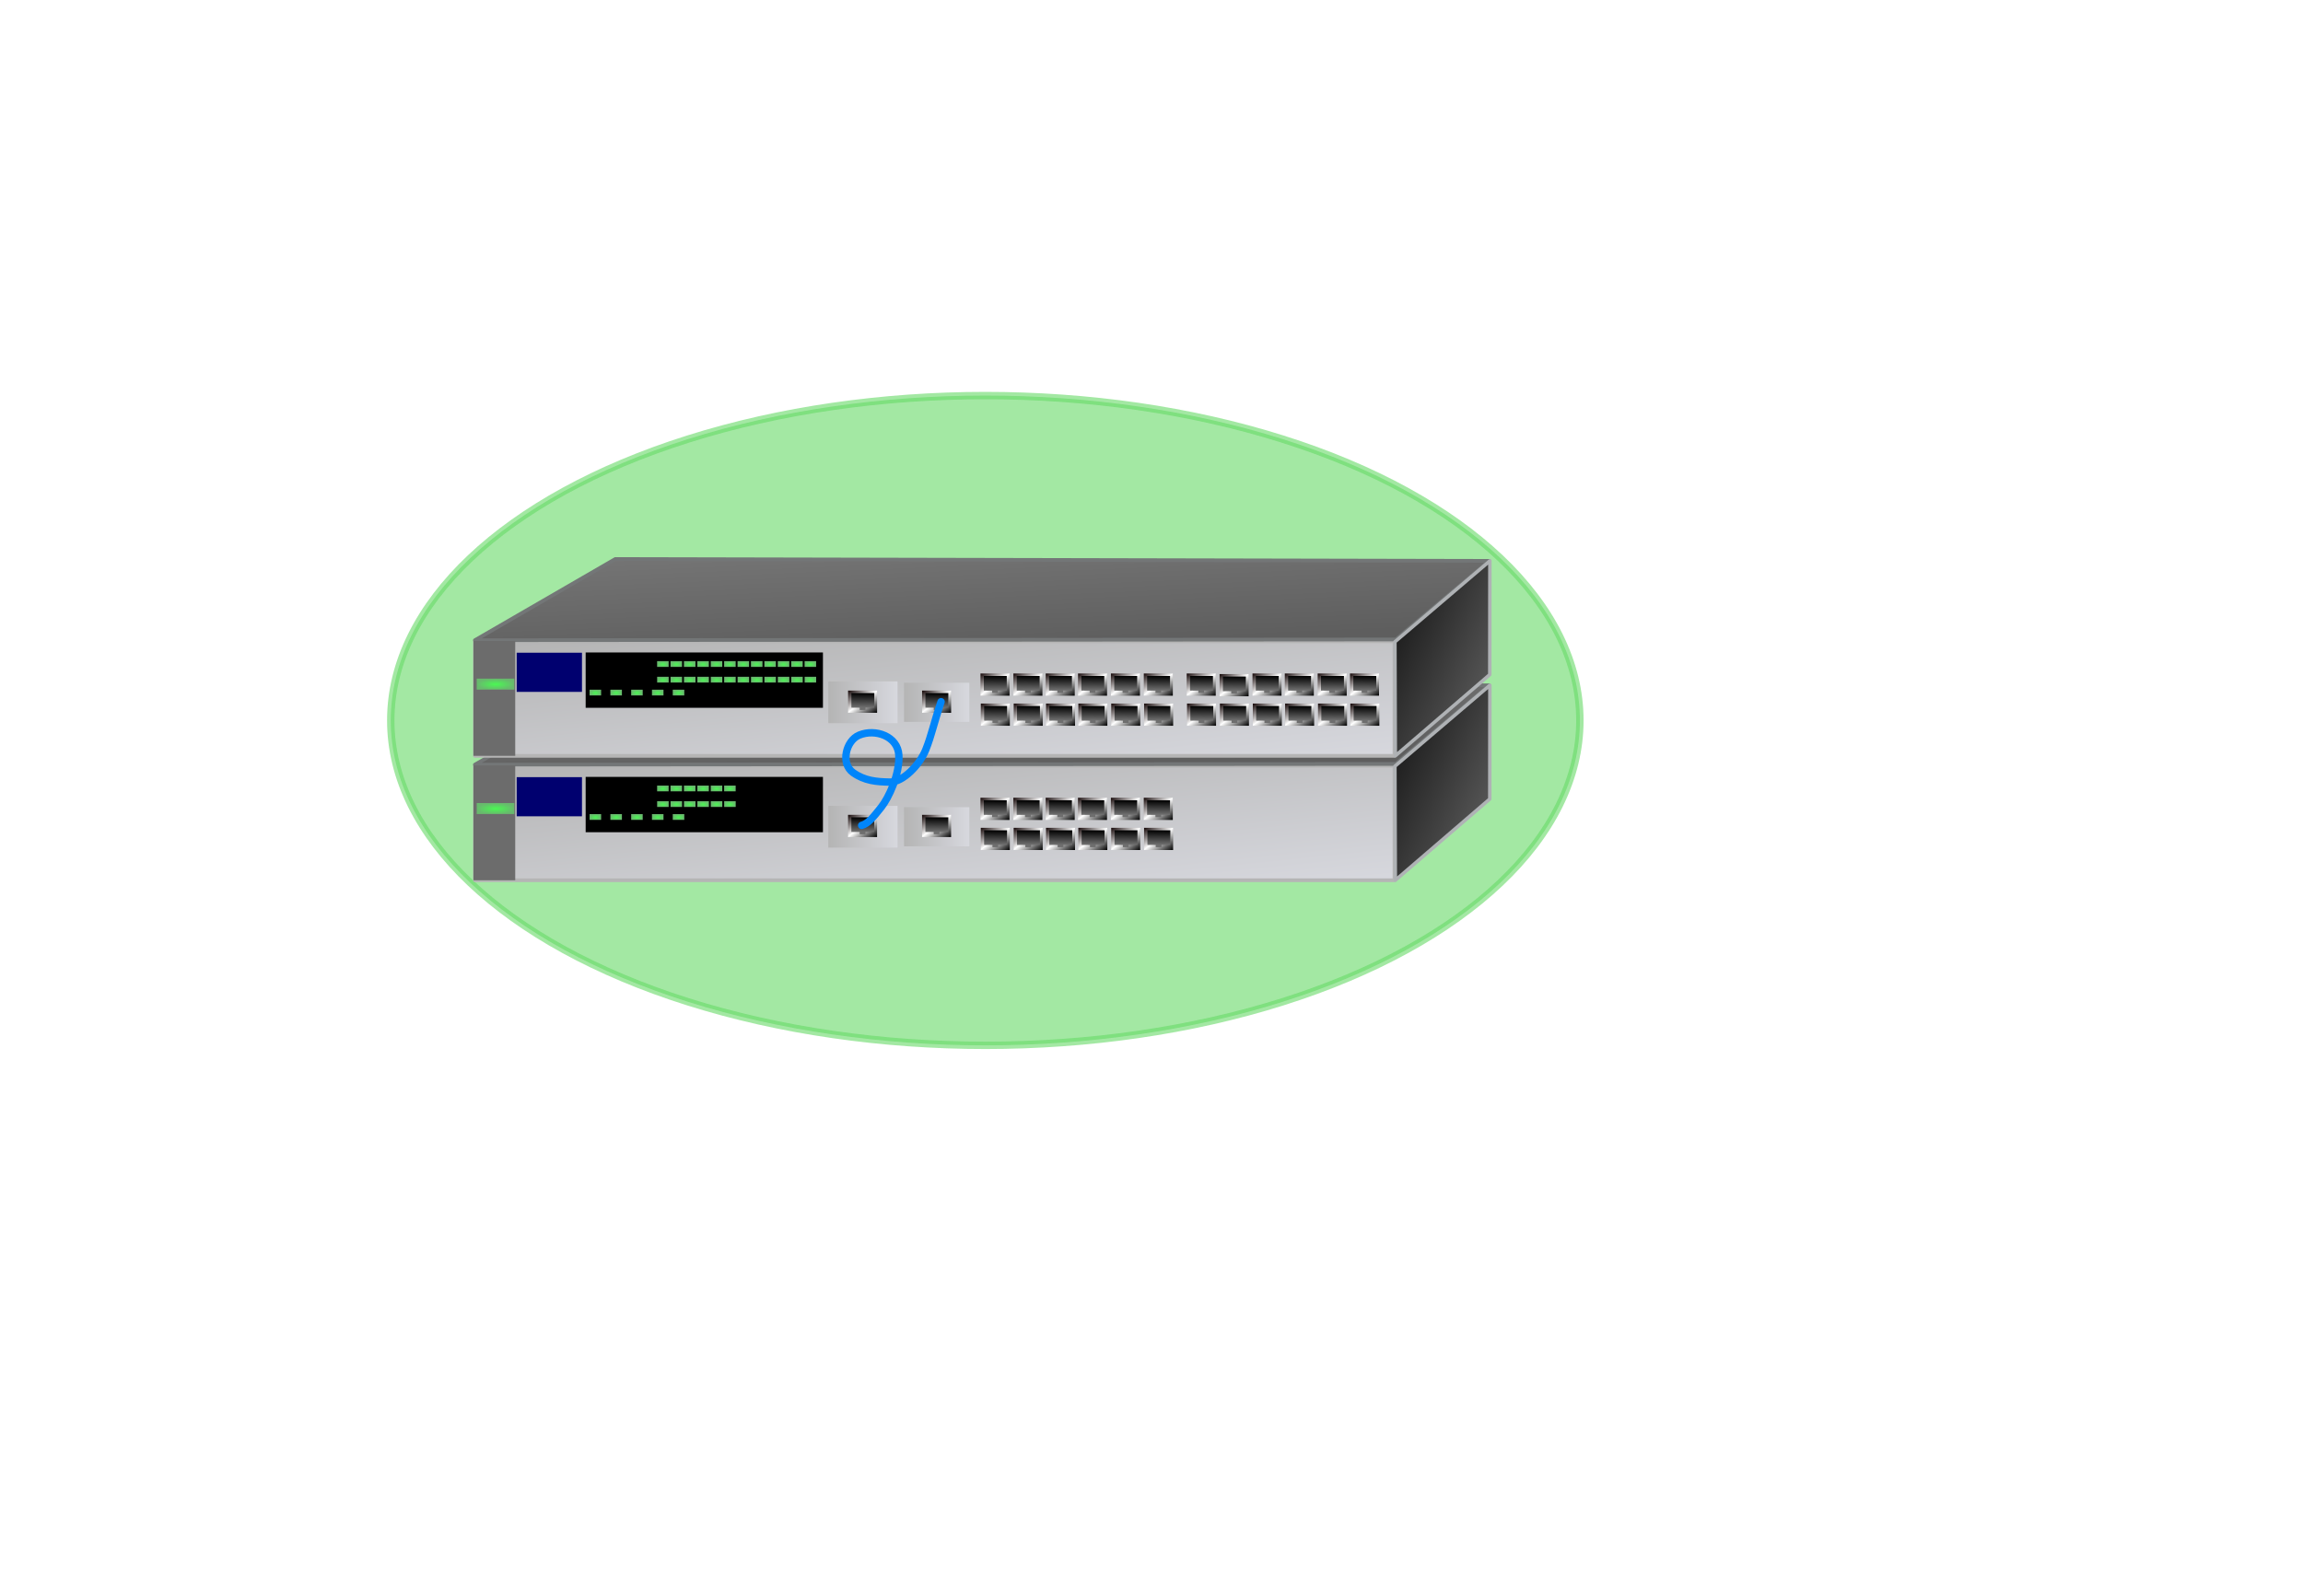 <?xml version="1.0"?><svg width="311.811" height="216.142" xmlns="http://www.w3.org/2000/svg" xmlns:xlink="http://www.w3.org/1999/xlink">
 <title>cisco_3750_stack_yellow_ring</title>
 <defs>
  <radialGradient xlink:href="#linearGradient14160" r="2.007" id="radialGradient36039" gradientUnits="userSpaceOnUse" gradientTransform="matrix(1.27, 0, 0, 0.371, 151.039, 55.578)" fy="99.988" fx="-66.099" cy="99.988" cx="-66.099"/>
  <linearGradient y2="0.008" y1="0.847" xlink:href="#linearGradient11442" x2="1.024" x1="1.011" id="linearGradient36037"/>
  <linearGradient y2="1.009" y1="-0.001" xlink:href="#linearGradient10810" x2="0.985" x1="-0.011" id="linearGradient36035"/>
  <linearGradient y2="0.5" y1="0.5" xlink:href="#linearGradient12759" x2="1" x1="0" id="linearGradient36033"/>
  <linearGradient y2="0.008" y1="0.847" xlink:href="#linearGradient11442" x2="1.024" x1="1.011" id="linearGradient36031"/>
  <linearGradient y2="1.009" y1="-0.001" xlink:href="#linearGradient10810" x2="0.985" x1="-0.011" id="linearGradient36029"/>
  <linearGradient y2="0.5" y1="0.5" xlink:href="#linearGradient12759" x2="1" x1="0" id="linearGradient36027"/>
  <radialGradient xlink:href="#linearGradient14160" r="2.007" id="radialGradient36025" gradientUnits="userSpaceOnUse" gradientTransform="matrix(0.389, 0, 0, 0.195, 109.151, 74.336)" fy="99.988" fx="-66.099" cy="99.988" cx="-66.099"/>
  <radialGradient xlink:href="#linearGradient14160" r="2.007" id="radialGradient36023" gradientUnits="userSpaceOnUse" gradientTransform="matrix(0.389, 0, 0, 0.195, 111.966, 74.336)" fy="99.988" fx="-66.099" cy="99.988" cx="-66.099"/>
  <radialGradient xlink:href="#linearGradient14160" r="2.007" id="radialGradient36021" gradientUnits="userSpaceOnUse" gradientTransform="matrix(0.389, 0, 0, 0.195, 117.597, 74.336)" fy="99.988" fx="-66.099" cy="99.988" cx="-66.099"/>
  <radialGradient xlink:href="#linearGradient14160" r="2.007" id="radialGradient36019" gradientUnits="userSpaceOnUse" gradientTransform="matrix(0.389, 0, 0, 0.195, 114.781, 74.336)" fy="99.988" fx="-66.099" cy="99.988" cx="-66.099"/>
  <radialGradient xlink:href="#linearGradient14160" r="2.007" id="radialGradient36017" gradientUnits="userSpaceOnUse" gradientTransform="matrix(0.389, 0, 0, 0.195, 106.336, 74.336)" fy="99.988" fx="-66.099" cy="99.988" cx="-66.099"/>
  <radialGradient xlink:href="#linearGradient14160" r="2.007" id="radialGradient36015" gradientUnits="userSpaceOnUse" gradientTransform="matrix(0.389, 0, 0, 0.195, 122.743, 72.586)" fy="99.988" fx="-66.099" cy="99.988" cx="-66.099"/>
  <radialGradient xlink:href="#linearGradient14160" r="2.007" id="radialGradient36013" gradientUnits="userSpaceOnUse" gradientTransform="matrix(0.389, 0, 0, 0.195, 120.928, 72.586)" fy="99.988" fx="-66.099" cy="99.988" cx="-66.099"/>
  <radialGradient xlink:href="#linearGradient14160" r="2.007" id="radialGradient36011" gradientUnits="userSpaceOnUse" gradientTransform="matrix(0.389, 0, 0, 0.195, 124.558, 72.586)" fy="99.988" fx="-66.099" cy="99.988" cx="-66.099"/>
  <radialGradient xlink:href="#linearGradient14160" r="2.007" id="radialGradient36009" gradientUnits="userSpaceOnUse" gradientTransform="matrix(0.389, 0, 0, 0.195, 126.374, 72.586)" fy="99.988" fx="-66.099" cy="99.988" cx="-66.099"/>
  <radialGradient xlink:href="#linearGradient14160" r="2.007" id="radialGradient36007" gradientUnits="userSpaceOnUse" gradientTransform="matrix(0.389, 0, 0, 0.195, 115.483, 72.586)" fy="99.988" fx="-66.099" cy="99.988" cx="-66.099"/>
  <radialGradient xlink:href="#linearGradient14160" r="2.007" id="radialGradient36005" gradientUnits="userSpaceOnUse" gradientTransform="matrix(0.389, 0, 0, 0.195, 130.004, 72.586)" fy="99.988" fx="-66.099" cy="99.988" cx="-66.099"/>
  <radialGradient xlink:href="#linearGradient14160" r="2.007" id="radialGradient36003" gradientUnits="userSpaceOnUse" gradientTransform="matrix(0.389, 0, 0, 0.195, 119.113, 72.586)" fy="99.988" fx="-66.099" cy="99.988" cx="-66.099"/>
  <radialGradient xlink:href="#linearGradient14160" r="2.007" id="radialGradient36001" gradientUnits="userSpaceOnUse" gradientTransform="matrix(0.389, 0, 0, 0.195, 131.819, 72.586)" fy="99.988" fx="-66.099" cy="99.988" cx="-66.099"/>
  <radialGradient xlink:href="#linearGradient14160" r="2.007" id="radialGradient35999" gradientUnits="userSpaceOnUse" gradientTransform="matrix(0.389, 0, 0, 0.195, 135.45, 72.586)" fy="99.988" fx="-66.099" cy="99.988" cx="-66.099"/>
  <radialGradient xlink:href="#linearGradient14160" r="2.007" id="radialGradient35997" gradientUnits="userSpaceOnUse" gradientTransform="matrix(0.389, 0, 0, 0.195, 133.635, 72.586)" fy="99.988" fx="-66.099" cy="99.988" cx="-66.099"/>
  <radialGradient xlink:href="#linearGradient14160" r="2.007" id="radialGradient35995" gradientUnits="userSpaceOnUse" gradientTransform="matrix(0.389, 0, 0, 0.195, 128.189, 72.586)" fy="99.988" fx="-66.099" cy="99.988" cx="-66.099"/>
  <radialGradient xlink:href="#linearGradient14160" r="2.007" id="radialGradient35993" gradientUnits="userSpaceOnUse" gradientTransform="matrix(0.389, 0, 0, 0.195, 117.298, 72.586)" fy="99.988" fx="-66.099" cy="99.988" cx="-66.099"/>
  <linearGradient y2="0.85" y1="0.087" xlink:href="#linearGradient41493" x2="0.97" x1="0.125" id="linearGradient35991"/>
  <linearGradient y2="0.919" y1="-0.622" xlink:href="#linearGradient21825" x2="0.815" x1="0.007" id="linearGradient35989"/>
  <radialGradient xlink:href="#linearGradient14160" r="2.007" id="radialGradient35987" gradientUnits="userSpaceOnUse" gradientTransform="matrix(0.389, 0, 0, 0.195, 122.738, 70.47)" fy="99.988" fx="-66.099" cy="99.988" cx="-66.099"/>
  <radialGradient xlink:href="#linearGradient14160" r="2.007" id="radialGradient35985" gradientUnits="userSpaceOnUse" gradientTransform="matrix(0.389, 0, 0, 0.195, 120.923, 70.47)" fy="99.988" fx="-66.099" cy="99.988" cx="-66.099"/>
  <radialGradient xlink:href="#linearGradient14160" r="2.007" id="radialGradient35983" gradientUnits="userSpaceOnUse" gradientTransform="matrix(0.389, 0, 0, 0.195, 124.553, 70.47)" fy="99.988" fx="-66.099" cy="99.988" cx="-66.099"/>
  <radialGradient xlink:href="#linearGradient14160" r="2.007" id="radialGradient35981" gradientUnits="userSpaceOnUse" gradientTransform="matrix(0.389, 0, 0, 0.195, 126.369, 70.47)" fy="99.988" fx="-66.099" cy="99.988" cx="-66.099"/>
  <radialGradient xlink:href="#linearGradient14160" r="2.007" id="radialGradient35979" gradientUnits="userSpaceOnUse" gradientTransform="matrix(0.389, 0, 0, 0.195, 115.477, 70.47)" fy="99.988" fx="-66.099" cy="99.988" cx="-66.099"/>
  <radialGradient xlink:href="#linearGradient14160" r="2.007" id="radialGradient35977" gradientUnits="userSpaceOnUse" gradientTransform="matrix(0.389, 0, 0, 0.195, 129.999, 70.47)" fy="99.988" fx="-66.099" cy="99.988" cx="-66.099"/>
  <radialGradient xlink:href="#linearGradient14160" r="2.007" id="radialGradient35975" gradientUnits="userSpaceOnUse" gradientTransform="matrix(0.389, 0, 0, 0.195, 119.108, 70.47)" fy="99.988" fx="-66.099" cy="99.988" cx="-66.099"/>
  <radialGradient xlink:href="#linearGradient14160" r="2.007" id="radialGradient35973" gradientUnits="userSpaceOnUse" gradientTransform="matrix(0.389, 0, 0, 0.195, 131.814, 70.47)" fy="99.988" fx="-66.099" cy="99.988" cx="-66.099"/>
  <radialGradient xlink:href="#linearGradient14160" r="2.007" id="radialGradient35971" gradientUnits="userSpaceOnUse" gradientTransform="matrix(0.389, 0, 0, 0.195, 135.445, 70.47)" fy="99.988" fx="-66.099" cy="99.988" cx="-66.099"/>
  <radialGradient xlink:href="#linearGradient14160" r="2.007" id="radialGradient35969" gradientUnits="userSpaceOnUse" gradientTransform="matrix(0.389, 0, 0, 0.195, 133.629, 70.47)" fy="99.988" fx="-66.099" cy="99.988" cx="-66.099"/>
  <radialGradient xlink:href="#linearGradient14160" r="2.007" id="radialGradient35967" gradientUnits="userSpaceOnUse" gradientTransform="matrix(0.389, 0, 0, 0.195, 128.184, 70.47)" fy="99.988" fx="-66.099" cy="99.988" cx="-66.099"/>
  <radialGradient xlink:href="#linearGradient14160" r="2.007" id="radialGradient35965" gradientUnits="userSpaceOnUse" gradientTransform="matrix(0.389, 0, 0, 0.195, 117.293, 70.47)" fy="99.988" fx="-66.099" cy="99.988" cx="-66.099"/>
  <linearGradient y2="0.008" y1="0.847" xlink:href="#linearGradient11442" x2="1.024" x1="1.011" id="linearGradient35963"/>
  <linearGradient y2="1.009" y1="-0.001" xlink:href="#linearGradient10810" x2="0.985" x1="-0.011" id="linearGradient35961"/>
  <linearGradient y2="0.008" y1="0.847" xlink:href="#linearGradient11442" x2="1.024" x1="1.011" id="linearGradient35959"/>
  <linearGradient y2="1.009" y1="-0.001" xlink:href="#linearGradient10810" x2="0.985" x1="-0.011" id="linearGradient35957"/>
  <linearGradient y2="0.008" y1="0.847" xlink:href="#linearGradient11442" x2="1.024" x1="1.011" id="linearGradient35955"/>
  <linearGradient y2="1.009" y1="-0.001" xlink:href="#linearGradient10810" x2="0.985" x1="-0.011" id="linearGradient35953"/>
  <linearGradient y2="0.008" y1="0.847" xlink:href="#linearGradient11442" x2="1.024" x1="1.011" id="linearGradient35951"/>
  <linearGradient y2="1.009" y1="-0.001" xlink:href="#linearGradient10810" x2="0.985" x1="-0.011" id="linearGradient35949"/>
  <linearGradient y2="0.008" y1="0.847" xlink:href="#linearGradient11442" x2="1.024" x1="1.011" id="linearGradient35947"/>
  <linearGradient y2="1.009" y1="-0.001" xlink:href="#linearGradient10810" x2="0.985" x1="-0.011" id="linearGradient35945"/>
  <linearGradient y2="0.008" y1="0.847" xlink:href="#linearGradient11442" x2="1.024" x1="1.011" id="linearGradient35943"/>
  <linearGradient y2="1.009" y1="-0.001" xlink:href="#linearGradient10810" x2="0.985" x1="-0.011" id="linearGradient35941"/>
  <linearGradient y2="0.008" y1="0.847" xlink:href="#linearGradient11442" x2="1.024" x1="1.011" id="linearGradient35939"/>
  <linearGradient y2="1.009" y1="-0.001" xlink:href="#linearGradient10810" x2="0.985" x1="-0.011" id="linearGradient35937"/>
  <linearGradient y2="0.008" y1="0.847" xlink:href="#linearGradient11442" x2="1.024" x1="1.011" id="linearGradient35935"/>
  <linearGradient y2="1.009" y1="-0.001" xlink:href="#linearGradient10810" x2="0.985" x1="-0.011" id="linearGradient35933"/>
  <linearGradient y2="0.008" y1="0.847" xlink:href="#linearGradient11442" x2="1.024" x1="1.011" id="linearGradient35931"/>
  <linearGradient y2="1.009" y1="-0.001" xlink:href="#linearGradient10810" x2="0.985" x1="-0.011" id="linearGradient35929"/>
  <linearGradient y2="0.008" y1="0.847" xlink:href="#linearGradient11442" x2="1.024" x1="1.011" id="linearGradient35927"/>
  <linearGradient y2="1.009" y1="-0.001" xlink:href="#linearGradient10810" x2="0.985" x1="-0.011" id="linearGradient35925"/>
  <linearGradient y2="0.008" y1="0.847" xlink:href="#linearGradient11442" x2="1.024" x1="1.011" id="linearGradient35923"/>
  <linearGradient y2="1.009" y1="-0.001" xlink:href="#linearGradient10810" x2="0.985" x1="-0.011" id="linearGradient35921"/>
  <linearGradient y2="0.008" y1="0.847" xlink:href="#linearGradient11442" x2="1.024" x1="1.011" id="linearGradient35919"/>
  <linearGradient y2="1.009" y1="-0.001" xlink:href="#linearGradient10810" x2="0.985" x1="-0.011" id="linearGradient35917"/>
  <linearGradient y2="0.008" y1="0.847" xlink:href="#linearGradient11442" x2="1.024" x1="1.011" id="linearGradient35915"/>
  <linearGradient y2="1.009" y1="-0.001" xlink:href="#linearGradient10810" x2="0.985" x1="-0.011" id="linearGradient35913"/>
  <linearGradient y2="0.008" y1="0.847" xlink:href="#linearGradient11442" x2="1.024" x1="1.011" id="linearGradient35911"/>
  <linearGradient y2="1.009" y1="-0.001" xlink:href="#linearGradient10810" x2="0.985" x1="-0.011" id="linearGradient35909"/>
  <linearGradient y2="0.008" y1="0.847" xlink:href="#linearGradient11442" x2="1.024" x1="1.011" id="linearGradient35907"/>
  <linearGradient y2="1.009" y1="-0.001" xlink:href="#linearGradient10810" x2="0.985" x1="-0.011" id="linearGradient35905"/>
  <linearGradient y2="0.008" y1="0.847" xlink:href="#linearGradient11442" x2="1.024" x1="1.011" id="linearGradient35903"/>
  <linearGradient y2="1.009" y1="-0.001" xlink:href="#linearGradient10810" x2="0.985" x1="-0.011" id="linearGradient35901"/>
  <linearGradient y2="0.008" y1="0.847" xlink:href="#linearGradient11442" x2="1.024" x1="1.011" id="linearGradient35899"/>
  <linearGradient y2="1.009" y1="-0.001" xlink:href="#linearGradient10810" x2="0.985" x1="-0.011" id="linearGradient35897"/>
  <linearGradient y2="0.008" y1="0.847" xlink:href="#linearGradient11442" x2="1.024" x1="1.011" id="linearGradient35895"/>
  <linearGradient y2="1.009" y1="-0.001" xlink:href="#linearGradient10810" x2="0.985" x1="-0.011" id="linearGradient35893"/>
  <linearGradient y2="0.008" y1="0.847" xlink:href="#linearGradient11442" x2="1.024" x1="1.011" id="linearGradient35891"/>
  <linearGradient y2="1.009" y1="-0.001" xlink:href="#linearGradient10810" x2="0.985" x1="-0.011" id="linearGradient35889"/>
  <linearGradient y2="0.008" y1="0.847" xlink:href="#linearGradient11442" x2="1.024" x1="1.011" id="linearGradient35887"/>
  <linearGradient y2="1.009" y1="-0.001" xlink:href="#linearGradient10810" x2="0.985" x1="-0.011" id="linearGradient35885"/>
  <linearGradient y2="0.008" y1="0.847" xlink:href="#linearGradient11442" x2="1.024" x1="1.011" id="linearGradient35883"/>
  <linearGradient y2="1.009" y1="-0.001" xlink:href="#linearGradient10810" x2="0.985" x1="-0.011" id="linearGradient35881"/>
  <linearGradient y2="0.008" y1="0.847" xlink:href="#linearGradient11442" x2="1.024" x1="1.011" id="linearGradient35879"/>
  <linearGradient y2="1.009" y1="-0.001" xlink:href="#linearGradient10810" x2="0.985" x1="-0.011" id="linearGradient35877"/>
  <linearGradient y2="0.008" y1="0.847" xlink:href="#linearGradient11442" x2="1.024" x1="1.011" id="linearGradient35875"/>
  <linearGradient y2="1.009" y1="-0.001" xlink:href="#linearGradient10810" x2="0.985" x1="-0.011" id="linearGradient35873"/>
  <linearGradient y2="0.008" y1="0.847" xlink:href="#linearGradient11442" x2="1.024" x1="1.011" id="linearGradient35871"/>
  <linearGradient y2="1.009" y1="-0.001" xlink:href="#linearGradient10810" x2="0.985" x1="-0.011" id="linearGradient35869"/>
  <linearGradient y2="1.093" y1="0.001" xlink:href="#linearGradient12759" x2="0.897" x1="0.005" id="linearGradient35867"/>
  <radialGradient xlink:href="#linearGradient14160" r="2.007" id="radialGradient36381" gradientUnits="userSpaceOnUse" gradientTransform="matrix(1.27, 0, 0, 0.371, 151.039, 72.428)" fy="99.988" fx="-66.099" cy="99.988" cx="-66.099"/>
  <linearGradient y2="0.008" y1="0.847" xlink:href="#linearGradient11442" x2="1.024" x1="1.011" id="linearGradient36379"/>
  <linearGradient y2="1.009" y1="-0.001" xlink:href="#linearGradient10810" x2="0.985" x1="-0.011" id="linearGradient36377"/>
  <linearGradient y2="0.5" y1="0.5" xlink:href="#linearGradient12759" x2="1" x1="-0" id="linearGradient36375"/>
  <linearGradient y2="0.008" y1="0.847" xlink:href="#linearGradient11442" x2="1.024" x1="1.011" id="linearGradient36373"/>
  <linearGradient y2="1.009" y1="-0.001" xlink:href="#linearGradient10810" x2="0.985" x1="-0.011" id="linearGradient36371"/>
  <linearGradient y2="0.5" y1="0.5" xlink:href="#linearGradient12759" x2="1" x1="0" id="linearGradient36369"/>
  <radialGradient xlink:href="#linearGradient14160" r="2.007" id="radialGradient36367" gradientUnits="userSpaceOnUse" gradientTransform="matrix(0.389, 0, 0, 0.195, 109.151, 91.187)" fy="99.988" fx="-66.099" cy="99.988" cx="-66.099"/>
  <radialGradient xlink:href="#linearGradient14160" r="2.007" id="radialGradient36365" gradientUnits="userSpaceOnUse" gradientTransform="matrix(0.389, 0, 0, 0.195, 111.966, 91.187)" fy="99.988" fx="-66.099" cy="99.988" cx="-66.099"/>
  <radialGradient xlink:href="#linearGradient14160" r="2.007" id="radialGradient36363" gradientUnits="userSpaceOnUse" gradientTransform="matrix(0.389, 0, 0, 0.195, 117.596, 91.187)" fy="99.988" fx="-66.099" cy="99.988" cx="-66.099"/>
  <radialGradient xlink:href="#linearGradient14160" r="2.007" id="radialGradient36361" gradientUnits="userSpaceOnUse" gradientTransform="matrix(0.389, 0, 0, 0.195, 114.781, 91.187)" fy="99.988" fx="-66.099" cy="99.988" cx="-66.099"/>
  <radialGradient xlink:href="#linearGradient14160" r="2.007" id="radialGradient36359" gradientUnits="userSpaceOnUse" gradientTransform="matrix(0.389, 0, 0, 0.195, 106.335, 91.187)" fy="99.988" fx="-66.099" cy="99.988" cx="-66.099"/>
  <radialGradient xlink:href="#linearGradient14160" r="2.007" id="radialGradient36357" gradientUnits="userSpaceOnUse" gradientTransform="matrix(0.389, 0, 0, 0.195, 122.743, 89.437)" fy="99.988" fx="-66.099" cy="99.988" cx="-66.099"/>
  <radialGradient xlink:href="#linearGradient14160" r="2.007" id="radialGradient36355" gradientUnits="userSpaceOnUse" gradientTransform="matrix(0.389, 0, 0, 0.195, 120.928, 89.437)" fy="99.988" fx="-66.099" cy="99.988" cx="-66.099"/>
  <radialGradient xlink:href="#linearGradient14160" r="2.007" id="radialGradient36353" gradientUnits="userSpaceOnUse" gradientTransform="matrix(0.389, 0, 0, 0.195, 124.558, 89.437)" fy="99.988" fx="-66.099" cy="99.988" cx="-66.099"/>
  <radialGradient xlink:href="#linearGradient14160" r="2.007" id="radialGradient36351" gradientUnits="userSpaceOnUse" gradientTransform="matrix(0.389, 0, 0, 0.195, 115.482, 89.437)" fy="99.988" fx="-66.099" cy="99.988" cx="-66.099"/>
  <radialGradient xlink:href="#linearGradient14160" r="2.007" id="radialGradient36349" gradientUnits="userSpaceOnUse" gradientTransform="matrix(0.389, 0, 0, 0.195, 119.113, 89.437)" fy="99.988" fx="-66.099" cy="99.988" cx="-66.099"/>
  <radialGradient xlink:href="#linearGradient14160" r="2.007" id="radialGradient36347" gradientUnits="userSpaceOnUse" gradientTransform="matrix(0.389, 0, 0, 0.195, 117.297, 89.437)" fy="99.988" fx="-66.099" cy="99.988" cx="-66.099"/>
  <linearGradient y2="0.85" y1="0.087" xlink:href="#linearGradient41493" x2="0.97" x1="0.125" id="linearGradient36345"/>
  <linearGradient y2="0.919" y1="-0.621" xlink:href="#linearGradient21825" x2="0.815" x1="0.007" id="linearGradient36343"/>
  <radialGradient xlink:href="#linearGradient14160" r="2.007" id="radialGradient36341" gradientUnits="userSpaceOnUse" gradientTransform="matrix(0.389, 0, 0, 0.195, 122.738, 87.32)" fy="99.988" fx="-66.099" cy="99.988" cx="-66.099"/>
  <radialGradient xlink:href="#linearGradient14160" r="2.007" id="radialGradient36339" gradientUnits="userSpaceOnUse" gradientTransform="matrix(0.389, 0, 0, 0.195, 120.923, 87.32)" fy="99.988" fx="-66.099" cy="99.988" cx="-66.099"/>
  <radialGradient xlink:href="#linearGradient14160" r="2.007" id="radialGradient36337" gradientUnits="userSpaceOnUse" gradientTransform="matrix(0.389, 0, 0, 0.195, 124.553, 87.32)" fy="99.988" fx="-66.099" cy="99.988" cx="-66.099"/>
  <radialGradient xlink:href="#linearGradient14160" r="2.007" id="radialGradient36335" gradientUnits="userSpaceOnUse" gradientTransform="matrix(0.389, 0, 0, 0.195, 115.477, 87.32)" fy="99.988" fx="-66.099" cy="99.988" cx="-66.099"/>
  <radialGradient xlink:href="#linearGradient14160" r="2.007" id="radialGradient36333" gradientUnits="userSpaceOnUse" gradientTransform="matrix(0.389, 0, 0, 0.195, 119.107, 87.32)" fy="99.988" fx="-66.099" cy="99.988" cx="-66.099"/>
  <radialGradient xlink:href="#linearGradient14160" r="2.007" id="radialGradient36331" gradientUnits="userSpaceOnUse" gradientTransform="matrix(0.389, 0, 0, 0.195, 117.292, 87.32)" fy="99.988" fx="-66.099" cy="99.988" cx="-66.099"/>
  <linearGradient y2="0.008" y1="0.847" xlink:href="#linearGradient11442" x2="1.024" x1="1.011" id="linearGradient36329"/>
  <linearGradient y2="1.009" y1="-0.001" xlink:href="#linearGradient10810" x2="0.985" x1="-0.011" id="linearGradient36327"/>
  <linearGradient y2="0.008" y1="0.847" xlink:href="#linearGradient11442" x2="1.024" x1="1.011" id="linearGradient36325"/>
  <linearGradient y2="1.009" y1="-0.001" xlink:href="#linearGradient10810" x2="0.985" x1="-0.011" id="linearGradient36323"/>
  <linearGradient y2="0.008" y1="0.847" xlink:href="#linearGradient11442" x2="1.024" x1="1.011" id="linearGradient36321"/>
  <linearGradient y2="1.009" y1="-0.001" xlink:href="#linearGradient10810" x2="0.985" x1="-0.011" id="linearGradient36319"/>
  <linearGradient y2="0.008" y1="0.847" xlink:href="#linearGradient11442" x2="1.024" x1="1.011" id="linearGradient36317"/>
  <linearGradient y2="1.009" y1="-0.001" xlink:href="#linearGradient10810" x2="0.985" x1="-0.011" id="linearGradient36315"/>
  <linearGradient y2="0.008" y1="0.847" xlink:href="#linearGradient11442" x2="1.024" x1="1.011" id="linearGradient36313"/>
  <linearGradient y2="1.009" y1="-0.001" xlink:href="#linearGradient10810" x2="0.985" x1="-0.011" id="linearGradient36311"/>
  <linearGradient y2="0.008" y1="0.847" xlink:href="#linearGradient11442" x2="1.024" x1="1.011" id="linearGradient36309"/>
  <linearGradient y2="1.009" y1="-0.001" xlink:href="#linearGradient10810" x2="0.985" x1="-0.011" id="linearGradient36307"/>
  <linearGradient y2="0.008" y1="0.847" xlink:href="#linearGradient11442" x2="1.024" x1="1.011" id="linearGradient36305"/>
  <linearGradient y2="1.009" y1="-0.001" xlink:href="#linearGradient10810" x2="0.985" x1="-0.011" id="linearGradient36303"/>
  <linearGradient y2="0.008" y1="0.847" xlink:href="#linearGradient11442" x2="1.024" x1="1.011" id="linearGradient36301"/>
  <linearGradient y2="1.009" y1="-0.001" xlink:href="#linearGradient10810" x2="0.985" x1="-0.011" id="linearGradient36299"/>
  <linearGradient y2="0.008" y1="0.847" xlink:href="#linearGradient11442" x2="1.024" x1="1.011" id="linearGradient36297"/>
  <linearGradient y2="1.009" y1="-0.001" xlink:href="#linearGradient10810" x2="0.985" x1="-0.011" id="linearGradient36295"/>
  <linearGradient y2="0.008" y1="0.847" xlink:href="#linearGradient11442" x2="1.024" x1="1.011" id="linearGradient36293"/>
  <linearGradient y2="1.009" y1="-0.001" xlink:href="#linearGradient10810" x2="0.985" x1="-0.011" id="linearGradient36291"/>
  <linearGradient y2="0.008" y1="0.847" xlink:href="#linearGradient11442" x2="1.024" x1="1.011" id="linearGradient36289"/>
  <linearGradient y2="1.009" y1="-0.001" xlink:href="#linearGradient10810" x2="0.985" x1="-0.011" id="linearGradient36287"/>
  <linearGradient y2="0.008" y1="0.847" xlink:href="#linearGradient11442" x2="1.024" x1="1.011" id="linearGradient36285"/>
  <linearGradient y2="1.009" y1="-0.001" xlink:href="#linearGradient10810" x2="0.985" x1="-0.011" id="linearGradient36283"/>
  <linearGradient y2="1.093" y1="0.001" xlink:href="#linearGradient12759" x2="0.897" x1="0.005" id="linearGradient36281"/>
  <linearGradient id="linearGradient21825">
   <stop stop-color="#808080" offset="0" id="stop21827"/>
   <stop stop-color="#5e5e5e" offset="1" id="stop21829"/>
  </linearGradient>
  <linearGradient id="linearGradient12759">
   <stop stop-color="#b4b4b4" offset="0" id="stop12761"/>
   <stop stop-color="#d7d8de" offset="1" id="stop12763"/>
  </linearGradient>
  <linearGradient id="linearGradient41493">
   <stop stop-color="#181818" offset="0" id="stop41495"/>
   <stop stop-color="#5e5e5e" offset="1" id="stop41497"/>
  </linearGradient>
  <linearGradient id="linearGradient14160">
   <stop stop-color="#4af853" offset="0" id="stop14161"/>
   <stop stop-color="#68b96d" offset="1" id="stop14162"/>
  </linearGradient>
  <linearGradient id="linearGradient11442">
   <stop stop-color="#6e6e6e" offset="0" id="stop11443"/>
   <stop stop-color="#000000" offset="1" id="stop11444"/>
  </linearGradient>
  <linearGradient id="linearGradient10810">
   <stop stop-color="#0e0000" offset="0" id="stop10811"/>
   <stop stop-color="#ffffff" offset="0.5" id="stop10814"/>
   <stop stop-color="#000000" offset="1" id="stop10812"/>
  </linearGradient>
  <filter height="200%" width="200%" y="-50%" x="-50%" id="svg_1_blur">
   <feGaussianBlur stdDeviation="8.7" in="SourceGraphic"/>
  </filter>
 </defs>
 <g>
  <title>Layer 1</title>
  <ellipse opacity="0.6" filter="url(#svg_1_blur)" ry="44" rx="80.5" id="svg_1" cy="97.571" cx="133.406" stroke="#00bf00" fill="#00bf00"/>
  <g id="layer1">
   <g id="g37147">
    <g id="g35563">
     <path fill="url(#linearGradient36281)" stroke="#b5b5b5" stroke-width="0.5" stroke-linejoin="round" stroke-miterlimit="4" id="path34935" d="m64.305,103.702l124.5,0l0,15.511l-124.5,0l0,-15.511z"/>
     <rect fill="#000000" fill-rule="evenodd" stroke-linecap="round" stroke-linejoin="round" stroke-miterlimit="4" y="105.215" x="79.294" width="32.127" id="rect34937" height="7.493"/>
     <g transform="matrix(0.611, 0, 0, 0.579, -96.685, 858.2)" id="g34939">
      <rect fill="url(#linearGradient36283)" stroke-width="0.301" stroke-miterlimit="4" y="-1295.611" x="411.694" width="6.432" id="rect34941" height="5.195"/>
      <path fill="url(#linearGradient36285)" stroke-width="0.218" stroke-miterlimit="4" id="path34943" d="m412.425,-1295.037l5.087,0l0,3.423l-1.955,0l-0.011,0.547l-0.616,0l-0.655,0l0.009,-0.527l-1.858,-0.02l0,-3.423z"/>
     </g>
     <g transform="matrix(0.611, 0, 0, 0.579, -101.139, 858.2)" id="g34945">
      <rect fill="url(#linearGradient36287)" stroke-width="0.301" stroke-miterlimit="4" y="-1295.611" x="411.694" width="6.432" id="rect34947" height="5.195"/>
      <path fill="url(#linearGradient36289)" stroke-width="0.218" stroke-miterlimit="4" id="path34949" d="m412.425,-1295.037l5.087,0l0,3.423l-1.955,0l-0.011,0.547l-0.616,0l-0.655,0l0.009,-0.527l-1.858,-0.02l0,-3.423z"/>
     </g>
     <g transform="matrix(0.611, 0, 0, 0.579, -105.592, 858.2)" id="g34951">
      <rect fill="url(#linearGradient36291)" stroke-width="0.301" stroke-miterlimit="4" y="-1295.611" x="411.694" width="6.432" id="rect34953" height="5.195"/>
      <path fill="url(#linearGradient36293)" stroke-width="0.218" stroke-miterlimit="4" id="path34955" d="m412.425,-1295.037l5.087,0l0,3.423l-1.955,0l-0.011,0.547l-0.616,0l-0.655,0l0.009,-0.527l-1.858,-0.02l0,-3.423z"/>
     </g>
     <g transform="matrix(0.611, 0, 0, 0.579, -109.967, 858.2)" id="g34957">
      <rect fill="url(#linearGradient36295)" stroke-width="0.301" stroke-miterlimit="4" y="-1295.611" x="411.694" width="6.432" id="rect34959" height="5.195"/>
      <path fill="url(#linearGradient36297)" stroke-width="0.218" stroke-miterlimit="4" id="path34961" d="m412.425,-1295.037l5.087,0l0,3.423l-1.955,0l-0.011,0.547l-0.616,0l-0.655,0l0.009,-0.527l-1.858,-0.02l0,-3.423z"/>
     </g>
     <g transform="matrix(0.611, 0, 0, 0.579, -114.342, 858.2)" id="g34963">
      <rect fill="url(#linearGradient36299)" stroke-width="0.301" stroke-miterlimit="4" y="-1295.611" x="411.694" width="6.432" id="rect34965" height="5.195"/>
      <path fill="url(#linearGradient36301)" stroke-width="0.218" stroke-miterlimit="4" id="path34967" d="m412.425,-1295.037l5.087,0l0,3.423l-1.955,0l-0.011,0.547l-0.616,0l-0.655,0l0.009,-0.527l-1.858,-0.02l0,-3.423z"/>
     </g>
     <g transform="matrix(0.611, 0, 0, 0.579, -118.795, 858.2)" id="g34969">
      <rect fill="url(#linearGradient36303)" stroke-width="0.301" stroke-miterlimit="4" y="-1295.611" x="411.694" width="6.432" id="rect34971" height="5.195"/>
      <path fill="url(#linearGradient36305)" stroke-width="0.218" stroke-miterlimit="4" id="path34973" d="m412.425,-1295.037l5.087,0l0,3.423l-1.955,0l-0.011,0.547l-0.616,0l-0.655,0l0.009,-0.527l-1.858,-0.02l0,-3.423z"/>
     </g>
     <g transform="matrix(0.611, 0, 0, 0.579, -96.643, 862.27)" id="g35011">
      <rect fill="url(#linearGradient36307)" stroke-width="0.301" stroke-miterlimit="4" y="-1295.611" x="411.694" width="6.432" id="rect35013" height="5.195"/>
      <path fill="url(#linearGradient36309)" stroke-width="0.218" stroke-miterlimit="4" id="path35015" d="m412.425,-1295.037l5.087,0l0,3.423l-1.955,0l-0.011,0.547l-0.616,0l-0.655,0l0.009,-0.527l-1.858,-0.02l0,-3.423z"/>
     </g>
     <g transform="matrix(0.611, 0, 0, 0.579, -101.096, 862.27)" id="g35017">
      <rect fill="url(#linearGradient36311)" stroke-width="0.301" stroke-miterlimit="4" y="-1295.611" x="411.694" width="6.432" id="rect35019" height="5.195"/>
      <path fill="url(#linearGradient36313)" stroke-width="0.218" stroke-miterlimit="4" id="path35021" d="m412.425,-1295.037l5.087,0l0,3.423l-1.955,0l-0.011,0.547l-0.616,0l-0.655,0l0.009,-0.527l-1.858,-0.02l0,-3.423z"/>
     </g>
     <g transform="matrix(0.611, 0, 0, 0.579, -105.549, 862.27)" id="g35023">
      <rect fill="url(#linearGradient36315)" stroke-width="0.301" stroke-miterlimit="4" y="-1295.611" x="411.694" width="6.432" id="rect35025" height="5.195"/>
      <path fill="url(#linearGradient36317)" stroke-width="0.218" stroke-miterlimit="4" id="path35027" d="m412.425,-1295.037l5.087,0l0,3.423l-1.955,0l-0.011,0.547l-0.616,0l-0.655,0l0.009,-0.527l-1.858,-0.02l0,-3.423z"/>
     </g>
     <g transform="matrix(0.611, 0, 0, 0.579, -109.924, 862.27)" id="g35029">
      <rect fill="url(#linearGradient36319)" stroke-width="0.301" stroke-miterlimit="4" y="-1295.611" x="411.694" width="6.432" id="rect35031" height="5.195"/>
      <path fill="url(#linearGradient36321)" stroke-width="0.218" stroke-miterlimit="4" id="path35033" d="m412.425,-1295.037l5.087,0l0,3.423l-1.955,0l-0.011,0.547l-0.616,0l-0.655,0l0.009,-0.527l-1.858,-0.02l0,-3.423z"/>
     </g>
     <g transform="matrix(0.611, 0, 0, 0.579, -114.299, 862.27)" id="g35035">
      <rect fill="url(#linearGradient36323)" stroke-width="0.301" stroke-miterlimit="4" y="-1295.611" x="411.694" width="6.432" id="rect35037" height="5.195"/>
      <path fill="url(#linearGradient36325)" stroke-width="0.218" stroke-miterlimit="4" id="path35039" d="m412.425,-1295.037l5.087,0l0,3.423l-1.955,0l-0.011,0.547l-0.616,0l-0.655,0l0.009,-0.527l-1.858,-0.02l0,-3.423z"/>
     </g>
     <g transform="matrix(0.611, 0, 0, 0.579, -118.752, 862.27)" id="g35041">
      <rect fill="url(#linearGradient36327)" stroke-width="0.301" stroke-miterlimit="4" y="-1295.611" x="411.694" width="6.432" id="rect35043" height="5.195"/>
      <path fill="url(#linearGradient36329)" stroke-width="0.218" stroke-miterlimit="4" id="path35045" d="m412.425,-1295.037l5.087,0l0,3.423l-1.955,0l-0.011,0.547l-0.616,0l-0.655,0l0.009,-0.527l-1.858,-0.02l0,-3.423z"/>
     </g>
     <rect fill="url(#radialGradient36331)" stroke-width="0.5" stroke-miterlimit="4" y="106.39" x="90.783" width="1.562" id="rect35083" height="0.781"/>
     <rect fill="url(#radialGradient36333)" stroke-width="0.5" stroke-miterlimit="4" y="106.39" x="92.598" width="1.562" id="rect35093" height="0.781"/>
     <rect fill="url(#radialGradient36335)" stroke-width="0.5" stroke-miterlimit="4" y="106.39" x="88.968" width="1.562" id="rect35097" height="0.781"/>
     <rect fill="url(#radialGradient36337)" stroke-width="0.5" stroke-miterlimit="4" y="106.39" x="98.044" width="1.562" id="rect35101" height="0.781"/>
     <rect fill="url(#radialGradient36339)" stroke-width="0.5" stroke-miterlimit="4" y="106.39" x="94.414" width="1.562" id="rect35103" height="0.781"/>
     <rect fill="url(#radialGradient36341)" stroke-width="0.5" stroke-miterlimit="4" y="106.39" x="96.229" width="1.562" id="rect35105" height="0.781"/>
     <path fill="url(#linearGradient36343)" stroke="#737677" stroke-width="0.499" stroke-linejoin="round" stroke-miterlimit="4" id="path35107" d="m83.306,92.556l118.316,0.253l-12.631,10.65l-124.695,0.095l19.01,-10.997z"/>
     <path fill="url(#linearGradient36345)" stroke="#afb2b5" stroke-width="0.469" stroke-linejoin="round" stroke-miterlimit="4" id="path35109" d="m188.863,103.773l12.857,-10.965l-0.013,15.402l-12.788,11.001l-0.055,-15.438z"/>
     <rect fill="url(#radialGradient36347)" stroke-width="0.5" stroke-miterlimit="4" y="108.506" x="90.788" width="1.562" id="rect35111" height="0.781"/>
     <rect fill="url(#radialGradient36349)" stroke-width="0.5" stroke-miterlimit="4" y="108.506" x="92.604" width="1.562" id="rect35121" height="0.781"/>
     <rect fill="url(#radialGradient36351)" stroke-width="0.5" stroke-miterlimit="4" y="108.506" x="88.973" width="1.562" id="rect35125" height="0.781"/>
     <rect fill="url(#radialGradient36353)" stroke-width="0.5" stroke-miterlimit="4" y="108.506" x="98.049" width="1.562" id="rect35129" height="0.781"/>
     <rect fill="url(#radialGradient36355)" stroke-width="0.5" stroke-miterlimit="4" y="108.506" x="94.419" width="1.562" id="rect35131" height="0.781"/>
     <rect fill="url(#radialGradient36357)" stroke-width="0.5" stroke-miterlimit="4" y="108.506" x="96.234" width="1.562" id="rect35133" height="0.781"/>
     <rect fill="url(#radialGradient36359)" stroke-width="0.5" stroke-miterlimit="4" y="110.256" x="79.826" width="1.562" id="rect35135" height="0.781"/>
     <rect fill="url(#radialGradient36361)" stroke-width="0.5" stroke-miterlimit="4" y="110.256" x="88.272" width="1.562" id="rect35137" height="0.781"/>
     <rect fill="url(#radialGradient36363)" stroke-width="0.5" stroke-miterlimit="4" y="110.256" x="91.087" width="1.562" id="rect35139" height="0.781"/>
     <rect fill="url(#radialGradient36365)" stroke-width="0.5" stroke-miterlimit="4" y="110.256" x="85.457" width="1.562" id="rect35141" height="0.781"/>
     <rect fill="url(#radialGradient36367)" stroke-width="0.5" stroke-miterlimit="4" y="110.256" x="82.642" width="1.562" id="rect35143" height="0.781"/>
     <rect fill="url(#linearGradient36369)" fill-rule="evenodd" stroke-linecap="round" stroke-linejoin="round" stroke-miterlimit="4" y="109.315" x="122.404" width="8.839" id="rect35145" height="5.303"/>
     <g transform="matrix(0.611, 0, 0, 0.579, -126.703, 860.514)" id="g35147">
      <rect fill="url(#linearGradient36371)" stroke-width="0.301" stroke-miterlimit="4" y="-1295.611" x="411.694" width="6.432" id="rect35149" height="5.195"/>
      <path fill="url(#linearGradient36373)" stroke-width="0.218" stroke-miterlimit="4" id="path35151" d="m412.425,-1295.037l5.087,0l0,3.423l-1.955,0l-0.011,0.547l-0.616,0l-0.655,0l0.009,-0.527l-1.858,-0.02l0,-3.423z"/>
     </g>
     <rect fill="url(#linearGradient36375)" fill-rule="evenodd" stroke-linecap="round" stroke-linejoin="round" stroke-miterlimit="4" y="109.138" x="112.151" width="9.369" id="rect35153" height="5.657"/>
     <g transform="matrix(0.611, 0, 0, 0.579, -136.725, 860.514)" id="g35155">
      <rect fill="url(#linearGradient36377)" stroke-width="0.301" stroke-miterlimit="4" y="-1295.611" x="411.694" width="6.432" id="rect35157" height="5.195"/>
      <path fill="url(#linearGradient36379)" stroke-width="0.218" stroke-miterlimit="4" id="path35159" d="m412.425,-1295.037l5.087,0l0,3.423l-1.955,0l-0.011,0.547l-0.616,0l-0.655,0l0.009,-0.527l-1.858,-0.02l0,-3.423z"/>
     </g>
     <rect fill="#00006f" fill-rule="evenodd" stroke-linecap="round" stroke-linejoin="round" stroke-miterlimit="4" y="105.249" x="69.956" width="8.839" id="rect35161" height="5.303"/>
     <rect fill="#6c6c6c" fill-rule="evenodd" stroke-linecap="round" stroke-linejoin="round" stroke-miterlimit="4" y="103.658" x="64.1" width="5.657" id="rect35163" height="15.556"/>
     <rect fill="url(#radialGradient36381)" stroke-width="0.5" stroke-miterlimit="4" y="108.758" x="64.542" width="5.098" id="rect35165" height="1.488"/>
    </g>
    <g id="g35633">
     <path fill="url(#linearGradient35867)" stroke="#b5b5b5" stroke-width="0.5" stroke-linejoin="round" stroke-miterlimit="4" id="path35635" d="m64.305,86.852l124.5,0l0,15.511l-124.5,0l0,-15.511z"/>
     <rect fill="#000000" fill-rule="evenodd" stroke-linecap="round" stroke-linejoin="round" stroke-miterlimit="4" y="88.364" x="79.294" width="32.127" id="rect35637" height="7.493"/>
     <g transform="matrix(0.611, 0, 0, 0.579, -88.773, 690.722)" id="g35639">
      <rect fill="url(#linearGradient35869)" stroke-width="0.301" stroke-miterlimit="4" y="-1035.422" x="398.751" width="6.432" id="rect35641" height="5.195"/>
      <path fill="url(#linearGradient35871)" stroke-width="0.218" stroke-miterlimit="4" id="path35643" d="m399.482,-1034.848l5.087,0l0,3.423l-1.955,0l-0.011,0.547l-0.616,0l-0.655,0l0.009,-0.527l-1.858,-0.02l0,-3.423z"/>
     </g>
     <g transform="matrix(0.611, 0, 0, 0.579, -93.226, 690.722)" id="g35645">
      <rect fill="url(#linearGradient35873)" stroke-width="0.301" stroke-miterlimit="4" y="-1035.422" x="398.751" width="6.432" id="rect35647" height="5.195"/>
      <path fill="url(#linearGradient35875)" stroke-width="0.218" stroke-miterlimit="4" id="path35649" d="m399.482,-1034.848l5.087,0l0,3.423l-1.955,0l-0.011,0.547l-0.616,0l-0.655,0l0.009,-0.527l-1.858,-0.02l0,-3.423z"/>
     </g>
     <g transform="matrix(0.611, 0, 0, 0.579, -97.679, 690.722)" id="g35651">
      <rect fill="url(#linearGradient35877)" stroke-width="0.301" stroke-miterlimit="4" y="-1035.422" x="398.751" width="6.432" id="rect35653" height="5.195"/>
      <path fill="url(#linearGradient35879)" stroke-width="0.218" stroke-miterlimit="4" id="path35655" d="m399.482,-1034.848l5.087,0l0,3.423l-1.955,0l-0.011,0.547l-0.616,0l-0.655,0l0.009,-0.527l-1.858,-0.02l0,-3.423z"/>
     </g>
     <g transform="matrix(0.611, 0, 0, 0.579, -102.054, 690.722)" id="g35657">
      <rect fill="url(#linearGradient35881)" stroke-width="0.301" stroke-miterlimit="4" y="-1035.422" x="398.751" width="6.432" id="rect35659" height="5.195"/>
      <path fill="url(#linearGradient35883)" stroke-width="0.218" stroke-miterlimit="4" id="path35661" d="m399.482,-1034.848l5.087,0l0,3.423l-1.955,0l-0.011,0.547l-0.616,0l-0.655,0l0.009,-0.527l-1.858,-0.02l0,-3.423z"/>
     </g>
     <g transform="matrix(0.611, 0, 0, 0.579, -106.429, 690.722)" id="g35663">
      <rect fill="url(#linearGradient35885)" stroke-width="0.301" stroke-miterlimit="4" y="-1035.422" x="398.751" width="6.432" id="rect35665" height="5.195"/>
      <path fill="url(#linearGradient35887)" stroke-width="0.218" stroke-miterlimit="4" id="path35667" d="m399.482,-1034.848l5.087,0l0,3.423l-1.955,0l-0.011,0.547l-0.616,0l-0.655,0l0.009,-0.527l-1.858,-0.02l0,-3.423z"/>
     </g>
     <g transform="matrix(0.611, 0, 0, 0.579, -110.883, 690.722)" id="g35669">
      <rect fill="url(#linearGradient35889)" stroke-width="0.301" stroke-miterlimit="4" y="-1035.422" x="398.751" width="6.432" id="rect35671" height="5.195"/>
      <path fill="url(#linearGradient35891)" stroke-width="0.218" stroke-miterlimit="4" id="path35673" d="m399.482,-1034.848l5.087,0l0,3.423l-1.955,0l-0.011,0.547l-0.616,0l-0.655,0l0.009,-0.527l-1.858,-0.02l0,-3.423z"/>
     </g>
     <g transform="matrix(0.611, 0, 0, 0.579, -60.855, 690.722)" id="g35675">
      <rect fill="url(#linearGradient35893)" stroke-width="0.301" stroke-miterlimit="4" y="-1035.422" x="398.751" width="6.432" id="rect35677" height="5.195"/>
      <path fill="url(#linearGradient35895)" stroke-width="0.218" stroke-miterlimit="4" id="path35679" d="m399.482,-1034.848l5.087,0l0,3.423l-1.955,0l-0.011,0.547l-0.616,0l-0.655,0l0.009,-0.527l-1.858,-0.02l0,-3.423z"/>
     </g>
     <g transform="matrix(0.611, 0, 0, 0.579, -65.23, 690.722)" id="g35681">
      <rect fill="url(#linearGradient35897)" stroke-width="0.301" stroke-miterlimit="4" y="-1035.422" x="398.751" width="6.432" id="rect35683" height="5.195"/>
      <path fill="url(#linearGradient35899)" stroke-width="0.218" stroke-miterlimit="4" id="path35685" d="m399.482,-1034.848l5.087,0l0,3.423l-1.955,0l-0.011,0.547l-0.616,0l-0.655,0l0.009,-0.527l-1.858,-0.02l0,-3.423z"/>
     </g>
     <g transform="matrix(0.611, 0, 0, 0.579, -69.683, 690.722)" id="g35687">
      <rect fill="url(#linearGradient35901)" stroke-width="0.301" stroke-miterlimit="4" y="-1035.422" x="398.751" width="6.432" id="rect35689" height="5.195"/>
      <path fill="url(#linearGradient35903)" stroke-width="0.218" stroke-miterlimit="4" id="path35691" d="m399.482,-1034.848l5.087,0l0,3.423l-1.955,0l-0.011,0.547l-0.616,0l-0.655,0l0.009,-0.527l-1.858,-0.02l0,-3.423z"/>
     </g>
     <g transform="matrix(0.611, 0, 0, 0.579, -74.058, 690.722)" id="g35693">
      <rect fill="url(#linearGradient35905)" stroke-width="0.301" stroke-miterlimit="4" y="-1035.422" x="398.751" width="6.432" id="rect35695" height="5.195"/>
      <path fill="url(#linearGradient35907)" stroke-width="0.218" stroke-miterlimit="4" id="path35697" d="m399.482,-1034.848l5.087,0l0,3.423l-1.955,0l-0.011,0.547l-0.616,0l-0.655,0l0.009,-0.527l-1.858,-0.02l0,-3.423z"/>
     </g>
     <g transform="matrix(0.611, 0, 0, 0.579, -78.511, 690.8)" id="g35699">
      <rect fill="url(#linearGradient35909)" stroke-width="0.301" stroke-miterlimit="4" y="-1035.422" x="398.751" width="6.432" id="rect35701" height="5.195"/>
      <path fill="url(#linearGradient35911)" stroke-width="0.218" stroke-miterlimit="4" id="path35703" d="m399.482,-1034.848l5.087,0l0,3.423l-1.955,0l-0.011,0.547l-0.616,0l-0.655,0l0.009,-0.527l-1.858,-0.02l0,-3.423z"/>
     </g>
     <g transform="matrix(0.611, 0, 0, 0.579, -82.964, 690.722)" id="g35705">
      <rect fill="url(#linearGradient35913)" stroke-width="0.301" stroke-miterlimit="4" y="-1035.422" x="398.751" width="6.432" id="rect35707" height="5.195"/>
      <path fill="url(#linearGradient35915)" stroke-width="0.218" stroke-miterlimit="4" id="path35709" d="m399.482,-1034.848l5.087,0l0,3.423l-1.955,0l-0.011,0.547l-0.616,0l-0.655,0l0.009,-0.527l-1.858,-0.02l0,-3.423z"/>
     </g>
     <g transform="matrix(0.611, 0, 0, 0.579, -88.73, 694.791)" id="g35711">
      <rect fill="url(#linearGradient35917)" stroke-width="0.301" stroke-miterlimit="4" y="-1035.422" x="398.751" width="6.432" id="rect35713" height="5.195"/>
      <path fill="url(#linearGradient35919)" stroke-width="0.218" stroke-miterlimit="4" id="path35715" d="m399.482,-1034.848l5.087,0l0,3.423l-1.955,0l-0.011,0.547l-0.616,0l-0.655,0l0.009,-0.527l-1.858,-0.02l0,-3.423z"/>
     </g>
     <g transform="matrix(0.611, 0, 0, 0.579, -93.183, 694.791)" id="g35717">
      <rect fill="url(#linearGradient35921)" stroke-width="0.301" stroke-miterlimit="4" y="-1035.422" x="398.751" width="6.432" id="rect35719" height="5.195"/>
      <path fill="url(#linearGradient35923)" stroke-width="0.218" stroke-miterlimit="4" id="path35721" d="m399.482,-1034.848l5.087,0l0,3.423l-1.955,0l-0.011,0.547l-0.616,0l-0.655,0l0.009,-0.527l-1.858,-0.02l0,-3.423z"/>
     </g>
     <g transform="matrix(0.611, 0, 0, 0.579, -97.637, 694.791)" id="g35723">
      <rect fill="url(#linearGradient35925)" stroke-width="0.301" stroke-miterlimit="4" y="-1035.422" x="398.751" width="6.432" id="rect35725" height="5.195"/>
      <path fill="url(#linearGradient35927)" stroke-width="0.218" stroke-miterlimit="4" id="path35727" d="m399.482,-1034.848l5.087,0l0,3.423l-1.955,0l-0.011,0.547l-0.616,0l-0.655,0l0.009,-0.527l-1.858,-0.02l0,-3.423z"/>
     </g>
     <g transform="matrix(0.611, 0, 0, 0.579, -102.012, 694.791)" id="g35729">
      <rect fill="url(#linearGradient35929)" stroke-width="0.301" stroke-miterlimit="4" y="-1035.422" x="398.751" width="6.432" id="rect35731" height="5.195"/>
      <path fill="url(#linearGradient35931)" stroke-width="0.218" stroke-miterlimit="4" id="path35733" d="m399.482,-1034.848l5.087,0l0,3.423l-1.955,0l-0.011,0.547l-0.616,0l-0.655,0l0.009,-0.527l-1.858,-0.02l0,-3.423z"/>
     </g>
     <g transform="matrix(0.611, 0, 0, 0.579, -106.387, 694.791)" id="g35735">
      <rect fill="url(#linearGradient35933)" stroke-width="0.301" stroke-miterlimit="4" y="-1035.422" x="398.751" width="6.432" id="rect35737" height="5.195"/>
      <path fill="url(#linearGradient35935)" stroke-width="0.218" stroke-miterlimit="4" id="path35739" d="m399.482,-1034.848l5.087,0l0,3.423l-1.955,0l-0.011,0.547l-0.616,0l-0.655,0l0.009,-0.527l-1.858,-0.02l0,-3.423z"/>
     </g>
     <g transform="matrix(0.611, 0, 0, 0.579, -110.84, 694.791)" id="g35741">
      <rect fill="url(#linearGradient35937)" stroke-width="0.301" stroke-miterlimit="4" y="-1035.422" x="398.751" width="6.432" id="rect35743" height="5.195"/>
      <path fill="url(#linearGradient35939)" stroke-width="0.218" stroke-miterlimit="4" id="path35745" d="m399.482,-1034.848l5.087,0l0,3.423l-1.955,0l-0.011,0.547l-0.616,0l-0.655,0l0.009,-0.527l-1.858,-0.02l0,-3.423z"/>
     </g>
     <g transform="matrix(0.611, 0, 0, 0.579, -60.812, 694.791)" id="g35747">
      <rect fill="url(#linearGradient35941)" stroke-width="0.301" stroke-miterlimit="4" y="-1035.422" x="398.751" width="6.432" id="rect35749" height="5.195"/>
      <path fill="url(#linearGradient35943)" stroke-width="0.218" stroke-miterlimit="4" id="path35751" d="m399.482,-1034.848l5.087,0l0,3.423l-1.955,0l-0.011,0.547l-0.616,0l-0.655,0l0.009,-0.527l-1.858,-0.02l0,-3.423z"/>
     </g>
     <g transform="matrix(0.611, 0, 0, 0.579, -65.187, 694.791)" id="g35753">
      <rect fill="url(#linearGradient35945)" stroke-width="0.301" stroke-miterlimit="4" y="-1035.422" x="398.751" width="6.432" id="rect35755" height="5.195"/>
      <path fill="url(#linearGradient35947)" stroke-width="0.218" stroke-miterlimit="4" id="path35757" d="m399.482,-1034.848l5.087,0l0,3.423l-1.955,0l-0.011,0.547l-0.616,0l-0.655,0l0.009,-0.527l-1.858,-0.02l0,-3.423z"/>
     </g>
     <g transform="matrix(0.611, 0, 0, 0.579, -69.64, 694.791)" id="g35759">
      <rect fill="url(#linearGradient35949)" stroke-width="0.301" stroke-miterlimit="4" y="-1035.422" x="398.751" width="6.432" id="rect35761" height="5.195"/>
      <path fill="url(#linearGradient35951)" stroke-width="0.218" stroke-miterlimit="4" id="path35763" d="m399.482,-1034.848l5.087,0l0,3.423l-1.955,0l-0.011,0.547l-0.616,0l-0.655,0l0.009,-0.527l-1.858,-0.02l0,-3.423z"/>
     </g>
     <g transform="matrix(0.611, 0, 0, 0.579, -74.015, 694.791)" id="g35765">
      <rect fill="url(#linearGradient35953)" stroke-width="0.301" stroke-miterlimit="4" y="-1035.422" x="398.751" width="6.432" id="rect35767" height="5.195"/>
      <path fill="url(#linearGradient35955)" stroke-width="0.218" stroke-miterlimit="4" id="path35769" d="m399.482,-1034.848l5.087,0l0,3.423l-1.955,0l-0.011,0.547l-0.616,0l-0.655,0l0.009,-0.527l-1.858,-0.02l0,-3.423z"/>
     </g>
     <g transform="matrix(0.611, 0, 0, 0.579, -82.921, 694.791)" id="g35771">
      <rect fill="url(#linearGradient35957)" stroke-width="0.301" stroke-miterlimit="4" y="-1035.422" x="398.751" width="6.432" id="rect35773" height="5.195"/>
      <path fill="url(#linearGradient35959)" stroke-width="0.218" stroke-miterlimit="4" id="path35775" d="m399.482,-1034.848l5.087,0l0,3.423l-1.955,0l-0.011,0.547l-0.616,0l-0.655,0l0.009,-0.527l-1.858,-0.02l0,-3.423z"/>
     </g>
     <g transform="matrix(0.611, 0, 0, 0.579, -78.467, 694.791)" id="g35777">
      <rect fill="url(#linearGradient35961)" stroke-width="0.301" stroke-miterlimit="4" y="-1035.422" x="398.751" width="6.432" id="rect35779" height="5.195"/>
      <path fill="url(#linearGradient35963)" stroke-width="0.218" stroke-miterlimit="4" id="path35781" d="m399.482,-1034.848l5.087,0l0,3.423l-1.955,0l-0.011,0.547l-0.616,0l-0.655,0l0.009,-0.527l-1.858,-0.02l0,-3.423z"/>
     </g>
     <rect fill="url(#radialGradient35965)" stroke-width="0.5" stroke-miterlimit="4" y="89.539" x="90.783" width="1.562" id="rect35783" height="0.781"/>
     <rect fill="url(#radialGradient35967)" stroke-width="0.5" stroke-miterlimit="4" y="89.539" x="101.674" width="1.562" id="rect35785" height="0.781"/>
     <rect fill="url(#radialGradient35969)" stroke-width="0.5" stroke-miterlimit="4" y="89.539" x="107.12" width="1.562" id="rect35787" height="0.781"/>
     <rect fill="url(#radialGradient35971)" stroke-width="0.5" stroke-miterlimit="4" y="89.539" x="108.935" width="1.562" id="rect35789" height="0.781"/>
     <rect fill="url(#radialGradient35973)" stroke-width="0.5" stroke-miterlimit="4" y="89.539" x="105.305" width="1.562" id="rect35791" height="0.781"/>
     <rect fill="url(#radialGradient35975)" stroke-width="0.5" stroke-miterlimit="4" y="89.539" x="92.598" width="1.562" id="rect35793" height="0.781"/>
     <rect fill="url(#radialGradient35977)" stroke-width="0.5" stroke-miterlimit="4" y="89.539" x="103.49" width="1.562" id="rect35795" height="0.781"/>
     <rect fill="url(#radialGradient35979)" stroke-width="0.5" stroke-miterlimit="4" y="89.539" x="88.968" width="1.562" id="rect35797" height="0.781"/>
     <rect fill="url(#radialGradient35981)" stroke-width="0.5" stroke-miterlimit="4" y="89.539" x="99.859" width="1.562" id="rect35799" height="0.781"/>
     <rect fill="url(#radialGradient35983)" stroke-width="0.5" stroke-miterlimit="4" y="89.539" x="98.044" width="1.562" id="rect35801" height="0.781"/>
     <rect fill="url(#radialGradient35985)" stroke-width="0.5" stroke-miterlimit="4" y="89.539" x="94.414" width="1.562" id="rect35803" height="0.781"/>
     <rect fill="url(#radialGradient35987)" stroke-width="0.5" stroke-miterlimit="4" y="89.539" x="96.229" width="1.562" id="rect35805" height="0.781"/>
     <path fill="url(#linearGradient35989)" stroke="#737677" stroke-width="0.499" stroke-linejoin="round" stroke-miterlimit="4" id="path35807" d="m83.306,75.705l118.316,0.253l-12.631,10.65l-124.695,0.095l19.01,-10.997z"/>
     <path fill="url(#linearGradient35991)" stroke="#afb2b5" stroke-width="0.469" stroke-linejoin="round" stroke-miterlimit="4" id="path35809" d="m188.863,86.923l12.857,-10.965l-0.013,15.402l-12.788,11.001l-0.055,-15.438z"/>
     <rect fill="url(#radialGradient35993)" stroke-width="0.5" stroke-miterlimit="4" y="91.656" x="90.788" width="1.562" id="rect35811" height="0.781"/>
     <rect fill="url(#radialGradient35995)" stroke-width="0.5" stroke-miterlimit="4" y="91.656" x="101.68" width="1.562" id="rect35813" height="0.781"/>
     <rect fill="url(#radialGradient35997)" stroke-width="0.5" stroke-miterlimit="4" y="91.656" x="107.125" width="1.562" id="rect35815" height="0.781"/>
     <rect fill="url(#radialGradient35999)" stroke-width="0.5" stroke-miterlimit="4" y="91.656" x="108.941" width="1.562" id="rect35817" height="0.781"/>
     <rect fill="url(#radialGradient36001)" stroke-width="0.5" stroke-miterlimit="4" y="91.656" x="105.31" width="1.562" id="rect35819" height="0.781"/>
     <rect fill="url(#radialGradient36003)" stroke-width="0.5" stroke-miterlimit="4" y="91.656" x="92.604" width="1.562" id="rect35821" height="0.781"/>
     <rect fill="url(#radialGradient36005)" stroke-width="0.5" stroke-miterlimit="4" y="91.656" x="103.495" width="1.562" id="rect35823" height="0.781"/>
     <rect fill="url(#radialGradient36007)" stroke-width="0.5" stroke-miterlimit="4" y="91.656" x="88.973" width="1.562" id="rect35825" height="0.781"/>
     <rect fill="url(#radialGradient36009)" stroke-width="0.5" stroke-miterlimit="4" y="91.656" x="99.865" width="1.562" id="rect35827" height="0.781"/>
     <rect fill="url(#radialGradient36011)" stroke-width="0.5" stroke-miterlimit="4" y="91.656" x="98.049" width="1.562" id="rect35829" height="0.781"/>
     <rect fill="url(#radialGradient36013)" stroke-width="0.5" stroke-miterlimit="4" y="91.656" x="94.419" width="1.562" id="rect35831" height="0.781"/>
     <rect fill="url(#radialGradient36015)" stroke-width="0.5" stroke-miterlimit="4" y="91.656" x="96.234" width="1.562" id="rect35833" height="0.781"/>
     <rect fill="url(#radialGradient36017)" stroke-width="0.5" stroke-miterlimit="4" y="93.406" x="79.826" width="1.562" id="rect35835" height="0.781"/>
     <rect fill="url(#radialGradient36019)" stroke-width="0.5" stroke-miterlimit="4" y="93.406" x="88.272" width="1.562" id="rect35837" height="0.781"/>
     <rect fill="url(#radialGradient36021)" stroke-width="0.5" stroke-miterlimit="4" y="93.406" x="91.087" width="1.562" id="rect35839" height="0.781"/>
     <rect fill="url(#radialGradient36023)" stroke-width="0.5" stroke-miterlimit="4" y="93.406" x="85.457" width="1.562" id="rect35841" height="0.781"/>
     <rect fill="url(#radialGradient36025)" stroke-width="0.5" stroke-miterlimit="4" y="93.406" x="82.642" width="1.562" id="rect35843" height="0.781"/>
     <rect fill="url(#linearGradient36027)" fill-rule="evenodd" stroke-linecap="round" stroke-linejoin="round" stroke-miterlimit="4" y="92.464" x="122.404" width="8.839" id="rect35845" height="5.303"/>
     <g transform="matrix(0.611, 0, 0, 0.579, -118.791, 693.035)" id="g35847">
      <rect fill="url(#linearGradient36029)" stroke-width="0.301" stroke-miterlimit="4" y="-1035.422" x="398.751" width="6.432" id="rect35849" height="5.195"/>
      <path fill="url(#linearGradient36031)" stroke-width="0.218" stroke-miterlimit="4" id="path35851" d="m399.482,-1034.848l5.087,0l0,3.423l-1.955,0l-0.011,0.547l-0.616,0l-0.655,0l0.009,-0.527l-1.858,-0.02l0,-3.423z"/>
     </g>
     <rect fill="url(#linearGradient36033)" fill-rule="evenodd" stroke-linecap="round" stroke-linejoin="round" stroke-miterlimit="4" y="92.287" x="112.151" width="9.369" id="rect35853" height="5.657"/>
     <g transform="matrix(0.611, 0, 0, 0.579, -128.813, 693.035)" id="g35855">
      <rect fill="url(#linearGradient36035)" stroke-width="0.301" stroke-miterlimit="4" y="-1035.422" x="398.751" width="6.432" id="rect35857" height="5.195"/>
      <path fill="url(#linearGradient36037)" stroke-width="0.218" stroke-miterlimit="4" id="path35859" d="m399.482,-1034.848l5.087,0l0,3.423l-1.955,0l-0.011,0.547l-0.616,0l-0.655,0l0.009,-0.527l-1.858,-0.02l0,-3.423z"/>
     </g>
     <rect fill="#00006f" fill-rule="evenodd" stroke-linecap="round" stroke-linejoin="round" stroke-miterlimit="4" y="88.398" x="69.956" width="8.839" id="rect35861" height="5.303"/>
     <rect fill="#6c6c6c" fill-rule="evenodd" stroke-linecap="round" stroke-linejoin="round" stroke-miterlimit="4" y="86.807" x="64.1" width="5.657" id="rect35863" height="15.556"/>
     <rect fill="url(#radialGradient36039)" stroke-width="0.5" stroke-miterlimit="4" y="91.907" x="64.542" width="5.098" id="rect35865" height="1.488"/>
    </g>
    <path fill="none" fill-opacity="0.75" fill-rule="evenodd" stroke="#0085fa" stroke-width="1px" stroke-linecap="round" id="path36383" d="m127.414,95.034c-1.014,3.015 -1.254,4.436 -2.062,6.482c-0.808,2.046 -3.1,4.441 -4.893,4.403c-1.792,-0.038 -3.394,-0.168 -4.949,-1.276c-1.746,-1.244 -0.972,-4.341 0.816,-5.083c2.179,-0.905 5.228,0.14 5.37,2.709c0.142,2.569 -1.358,5.775 -2.402,7.076c-1.044,1.301 -1.695,2.172 -2.63,2.439"/>
   </g>
  </g>
 </g>
</svg>